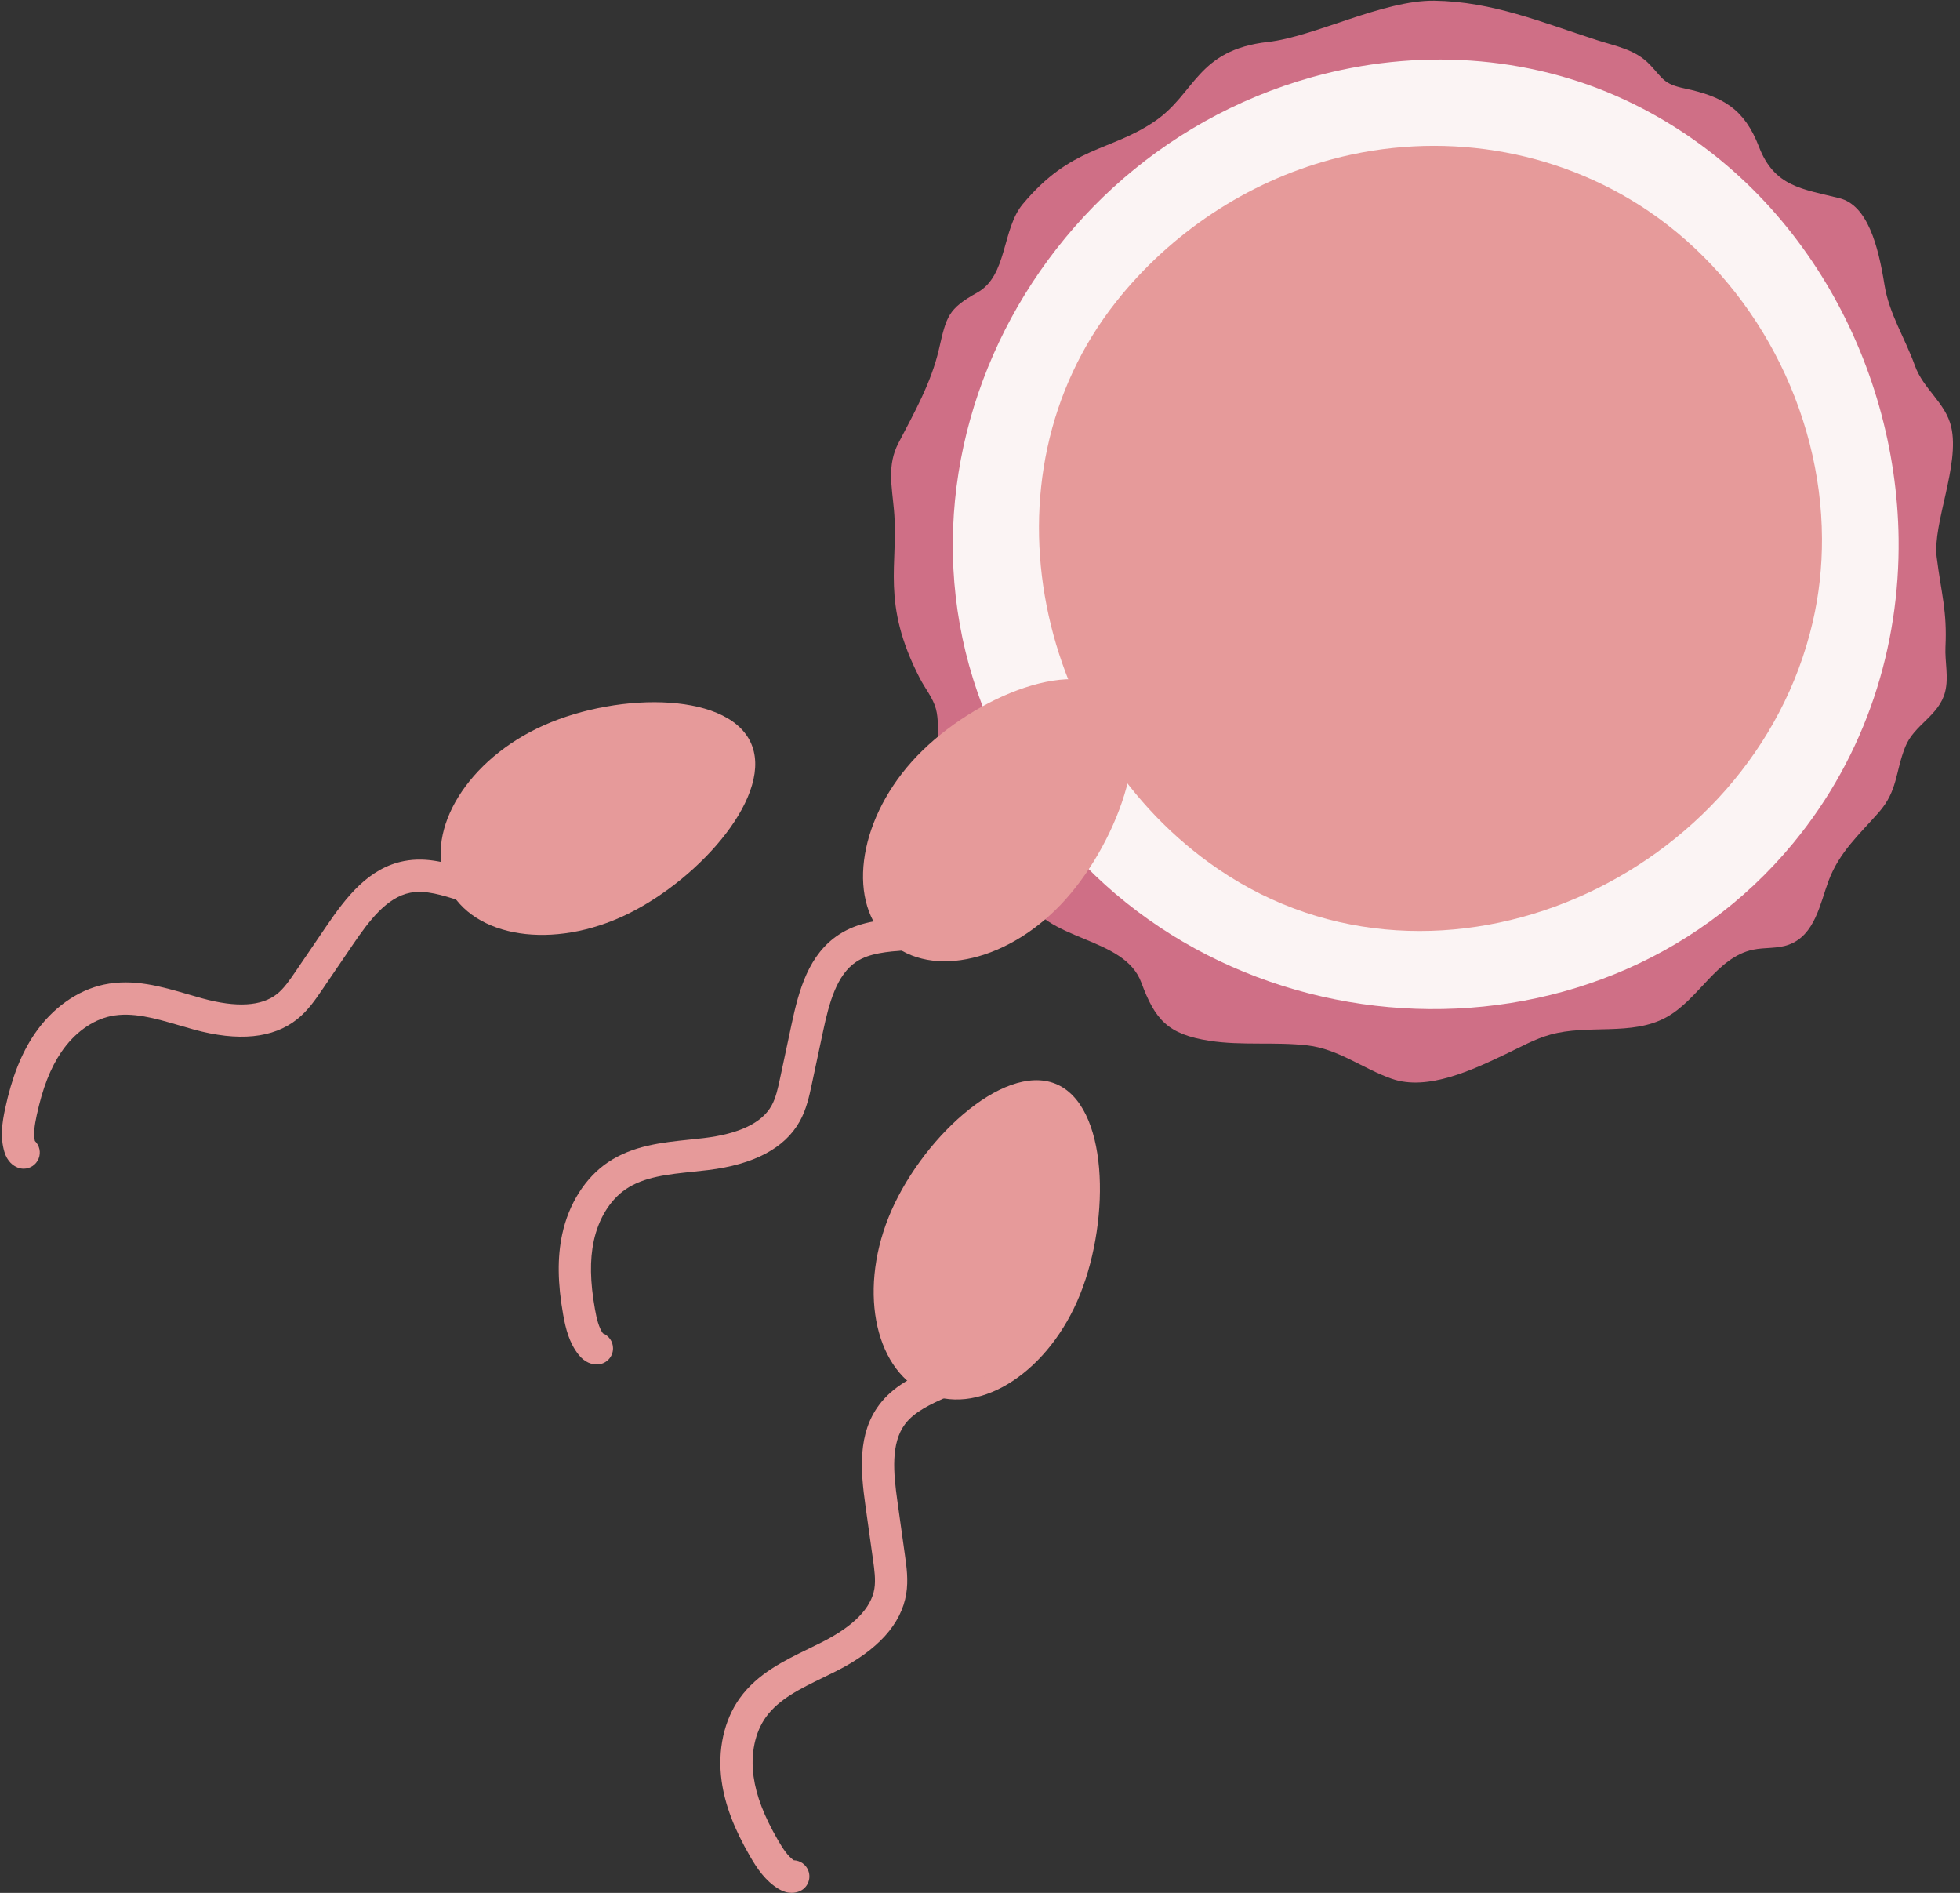 <?xml version="1.0" encoding="UTF-8" standalone="no"?><svg xmlns="http://www.w3.org/2000/svg" xmlns:xlink="http://www.w3.org/1999/xlink" fill="#000000" height="1793.3" preserveAspectRatio="xMidYMid meet" version="1" viewBox="166.0 128.3 1857.3 1793.3" width="1857.3" zoomAndPan="magnify"><rect x="166.0" y="128.3" width="1857.3" height="1793.3" fill="#333333" stroke="none"/><g><g id="change1_1"><path d="M 2001.203 656.172 C 2005.621 691.102 2011.156 706.992 2009.52 741.141 C 2008.863 755.191 2012.711 769.727 2009.234 783.629 C 2003.473 806.543 1979.84 814.699 1971.387 835.922 C 1961.965 859.559 1964.41 877.34 1946.324 897.914 C 1927.691 919.102 1908.984 935.559 1898.832 962.57 C 1890.664 984.34 1885.973 1014.148 1861.07 1023.266 C 1850.297 1027.215 1838.281 1025.668 1827.047 1028.039 C 1792.562 1035.309 1775.719 1075.355 1744.762 1092.188 C 1712.039 1110.008 1670.941 1098.488 1635.043 1108.508 C 1620.219 1112.637 1606.691 1120.355 1592.773 1126.945 C 1562.199 1141.438 1519.078 1162.277 1484.879 1150.328 C 1457.57 1140.789 1434.309 1122.078 1404.891 1118.676 C 1374.094 1115.129 1342.875 1119.078 1312.09 1114.316 C 1272.543 1108.207 1260.512 1094.309 1247.504 1059.117 C 1231.172 1014.918 1155.895 1020.398 1137.824 976.887 C 1132.871 964.973 1133.473 951.5 1130.062 939.051 C 1118.301 896.105 1062.602 874.523 1055.824 830.516 C 1054.254 820.359 1055.562 809.797 1052.871 799.879 C 1050.012 789.316 1042.664 780.664 1037.645 770.941 C 1000.371 698.848 1017.664 662.926 1013.141 611.793 C 1011.121 588.941 1006.504 568.883 1017.352 548.066 C 1032.312 519.367 1048.473 490.816 1055.781 458.988 C 1062.871 428.07 1064.273 420.98 1092.113 405.465 C 1120.793 389.488 1115.254 345.547 1135.133 321.715 C 1181.254 266.449 1217.363 272.211 1259.969 243.387 C 1298.918 217.047 1299.926 175.574 1367.738 168.016 C 1411.109 163.172 1476.949 128.266 1525.16 128.961 C 1580.164 129.758 1626.797 149.395 1679.367 166.34 C 1697.328 172.121 1715.676 175.125 1729.32 189.465 C 1742.031 202.797 1742.105 207.824 1762.227 212.066 C 1798.633 219.754 1818.992 231.422 1832.82 267.395 C 1847.418 305.352 1873.957 307.277 1909.023 316.055 C 1935.66 322.707 1945.789 360.828 1951.785 398.414 C 1956.129 425.648 1971.375 448.984 1980.512 474.594 C 1988.492 497.023 2009.633 509.773 2014.98 532.809 C 2023.336 568.785 1997.207 624.582 2001.203 656.172" fill="#cf6f86"/></g><g id="change2_1"><path d="M 1965.105 638.523 C 1966.383 740.316 1934.605 842.895 1865.422 926.867 C 1677.035 1155.555 1306.582 1129.543 1142.676 884.988 C 969.277 626.293 1118.875 282.441 1409.523 201.336 C 1507.457 174.012 1613.398 179.852 1705.941 222.992 C 1869.598 299.27 1962.969 469.996 1965.105 638.523" fill="#fbf4f4"/></g><g id="change3_1"><path d="M 1892.508 638.535 C 1892.625 665.09 1889.758 691.715 1883.648 717.922 C 1827.488 959.207 1530.703 1095.281 1320.238 951.57 C 1148.469 834.289 1090.797 581.941 1223.633 414.207 C 1275.141 349.16 1347.422 300.914 1427.633 279.332 C 1529.926 251.812 1639.965 268.59 1727.922 328.145 C 1828.766 396.418 1892.012 516.617 1892.508 638.535" fill="#e69a9a"/></g><g id="change3_2"><path d="M 1189.602 1354.328 C 1160.648 1426.781 1096.52 1469.27 1046.352 1449.219 C 996.191 1429.18 978.996 1354.199 1007.949 1281.738 C 1036.898 1209.289 1115.891 1134.949 1166.059 1154.988 C 1216.219 1175.039 1218.559 1281.879 1189.602 1354.328" fill="#e69a9a"/></g><g id="change3_3"><path d="M 919.496 1891.57 L 919.547 1891.57 Z M 916.191 1921.551 C 912.602 1921.551 908.324 1920.578 903.57 1917.68 C 891.27 1910.18 883.43 1898.531 876.789 1887.059 C 861.516 1860.68 852.949 1838.012 849.824 1815.691 C 845.742 1786.512 852.035 1757.828 867.102 1737 C 883.844 1713.84 908.723 1701.738 932.777 1690.051 C 936.863 1688.059 940.938 1686.078 944.941 1684.059 C 974.844 1668.922 991.535 1651.891 994.555 1633.43 C 995.922 1625.051 994.566 1615.391 993.262 1606.039 L 986.055 1554.57 C 981.41 1521.34 978.594 1486.621 999.121 1459.211 C 1012.648 1441.16 1032.012 1432.328 1050.738 1423.789 C 1065.141 1417.219 1078.738 1411.02 1088.051 1401.199 C 1093.859 1395.078 1103.531 1394.809 1109.66 1400.621 C 1115.789 1406.422 1116.051 1416.102 1110.238 1422.23 C 1096.852 1436.371 1079.859 1444.121 1063.422 1451.609 C 1047.488 1458.879 1032.441 1465.738 1023.59 1477.539 C 1010.039 1495.641 1012.57 1523.422 1016.34 1550.328 L 1023.539 1601.801 C 1025.09 1612.871 1026.852 1625.41 1024.73 1638.371 C 1020.051 1666.988 997.848 1691.551 958.754 1711.34 C 954.605 1713.441 950.383 1715.488 946.148 1717.551 C 924.535 1728.051 904.121 1737.98 891.879 1754.922 C 881.395 1769.41 877.105 1790.02 880.105 1811.449 C 882.664 1829.73 890.02 1848.891 903.25 1871.738 C 908.191 1880.281 912.684 1886.84 918.18 1890.711 C 924.203 1890.91 929.797 1894.68 932.02 1900.68 C 934.953 1908.602 930.914 1917.398 923 1920.328 C 921.172 1921.012 918.871 1921.551 916.191 1921.551" fill="#e69a9a"/></g><g id="change3_4"><path d="M 760.477 994.352 C 690.352 1028.559 614.305 1016.93 590.621 968.379 C 566.938 919.828 604.586 852.73 674.715 818.531 C 744.84 784.32 853.289 782.34 876.973 830.891 C 900.656 879.441 830.602 960.141 760.477 994.352" fill="#e69a9a"/></g><g id="change3_5"><path d="M 188.41 1235.52 C 186.516 1235.52 184.586 1235.16 182.719 1234.41 C 178.488 1232.711 172.867 1228.73 170.117 1219.41 C 166.039 1205.57 168.062 1191.68 170.852 1178.719 C 177.262 1148.93 186.152 1126.371 198.832 1107.75 C 215.414 1083.398 239.348 1066.391 264.496 1061.07 C 292.473 1055.18 319.035 1062.93 344.719 1070.441 C 349.07 1071.711 353.41 1072.969 357.73 1074.16 C 390.039 1083.039 413.852 1081.641 428.488 1070 C 435.129 1064.719 440.621 1056.648 445.938 1048.852 L 475.188 1005.879 C 494.062 978.16 515.301 950.539 548.93 944.039 C 571.066 939.75 591.352 946.23 610.961 952.48 C 626.035 957.301 640.25 961.828 653.77 960.82 C 662.16 960.172 669.527 966.488 670.168 974.91 C 670.805 983.328 664.496 990.672 656.078 991.309 C 636.656 992.789 618.863 987.109 601.66 981.609 C 584.977 976.289 569.238 971.27 554.734 974.059 C 532.527 978.359 515.746 1000.641 500.461 1023.09 L 471.211 1066.059 C 464.918 1075.289 457.789 1085.762 447.523 1093.93 C 424.82 1111.988 391.887 1115.262 349.629 1103.648 C 345.148 1102.422 340.652 1101.102 336.145 1099.781 C 313.066 1093.051 291.266 1086.68 270.812 1090.988 C 253.312 1094.68 236.289 1107.059 224.105 1124.961 C 213.719 1140.211 206.293 1159.34 200.742 1185.148 C 198.664 1194.801 197.59 1202.672 199.055 1209.238 C 203.383 1213.43 204.988 1219.98 202.605 1225.922 C 200.207 1231.891 194.469 1235.52 188.41 1235.52" fill="#e69a9a"/></g><g id="change3_6"><path d="M 1175.82 980.301 C 1123.828 1038.48 1049.031 1056.469 1008.75 1020.469 C 968.469 984.48 977.953 908.141 1029.941 849.961 C 1081.93 791.77 1181.578 748.941 1221.859 784.93 C 1262.141 820.922 1227.801 922.109 1175.82 980.301" fill="#e69a9a"/></g><g id="change3_7"><path d="M 731.527 1390.41 L 731.52 1390.41 Z M 738.254 1392.762 L 738.305 1392.762 Z M 731.594 1420.988 C 727.027 1420.988 720.379 1419.379 714.359 1411.84 C 705.367 1400.59 701.984 1386.961 699.668 1373.91 C 694.336 1343.91 694.043 1319.672 698.738 1297.629 C 704.883 1268.82 720.605 1244.02 741.883 1229.59 C 765.551 1213.551 793.07 1210.699 819.688 1207.93 C 824.199 1207.469 828.691 1207 833.141 1206.469 C 866.414 1202.461 887.926 1192.172 897.074 1175.859 C 901.227 1168.461 903.258 1158.91 905.227 1149.68 L 916.062 1098.84 C 923.055 1066.039 932.281 1032.441 960.949 1013.711 C 979.832 1001.371 1001.051 999.691 1021.57 998.07 C 1037.352 996.828 1052.25 995.648 1064.352 989.609 C 1071.898 985.828 1081.09 988.898 1084.859 996.449 C 1088.641 1004 1085.57 1013.18 1078.02 1016.961 C 1060.59 1025.672 1041.98 1027.141 1023.969 1028.559 C 1006.512 1029.941 990.023 1031.238 977.676 1039.301 C 958.742 1051.672 951.633 1078.648 945.969 1105.211 L 935.133 1156.051 C 932.801 1166.98 930.164 1179.359 923.742 1190.809 C 909.551 1216.121 880.297 1231.59 836.785 1236.82 C 832.176 1237.379 827.52 1237.859 822.844 1238.352 C 798.93 1240.828 776.344 1243.172 759.039 1254.898 C 744.23 1264.941 733.156 1282.84 728.645 1304 C 724.797 1322.059 725.152 1342.578 729.77 1368.57 C 731.496 1378.289 733.477 1385.98 737.312 1391.5 C 742.902 1393.75 746.863 1399.199 746.91 1405.59 C 746.969 1414.031 740.168 1420.93 731.727 1420.988 L 731.594 1420.988" fill="#e69a9a"/></g></g></svg>